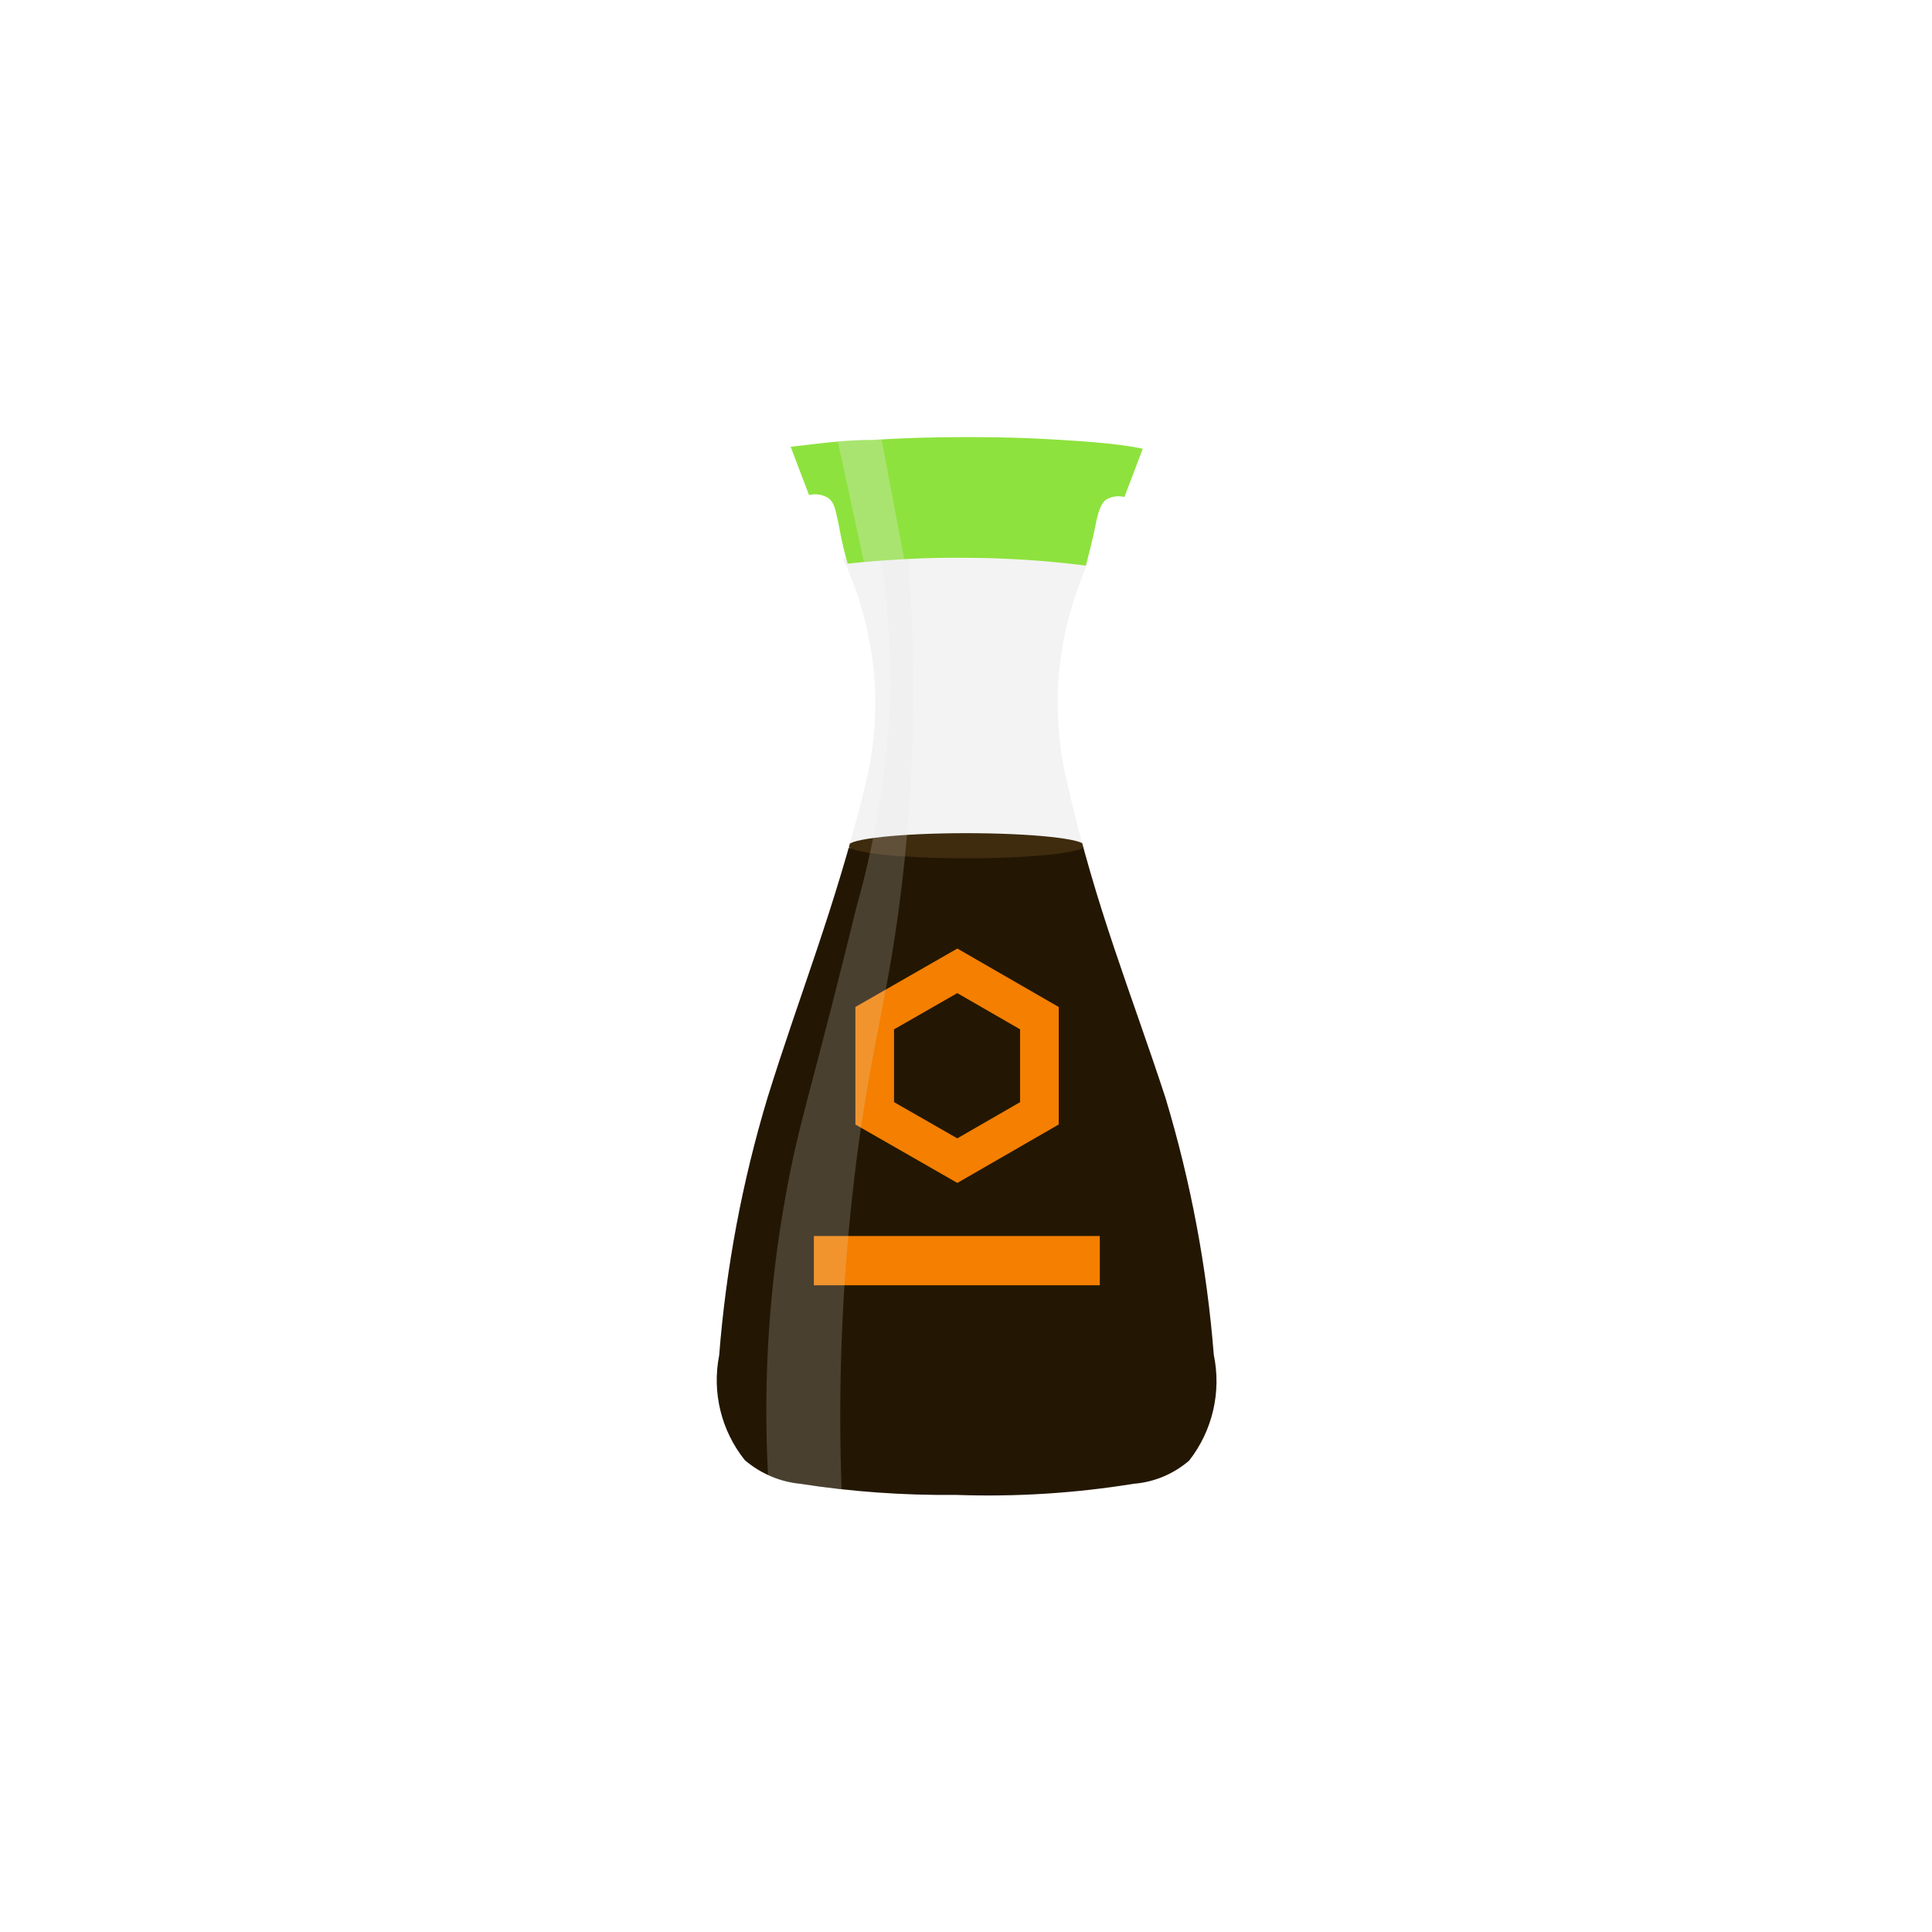 <svg xmlns="http://www.w3.org/2000/svg" xmlns:xlink="http://www.w3.org/1999/xlink" width="40" height="40" viewBox="0 0 40 40"><defs><clipPath id="a"><path d="M25.13,28.05a25.3,25.3,0,0,0-1-5.32c-.71-2.17-1.44-3.93-2-6.38a7.15,7.15,0,0,1-.22-2.22,7.27,7.27,0,0,1,.66-2.57l-2.6,0-2.52,0a7.27,7.27,0,0,1,.66,2.57,7.11,7.11,0,0,1-.22,2.22c-.6,2.45-1.33,4.22-2,6.38a25.31,25.31,0,0,0-1,5.33,2.65,2.65,0,0,0,.53,2.17,2.08,2.08,0,0,0,1.15.49,19.56,19.56,0,0,0,3.21.23,18.82,18.82,0,0,0,3.69-.23,2,2,0,0,0,1.15-.48A2.67,2.67,0,0,0,25.13,28.05Z" fill="#e8e8e8" opacity="0.5"/></clipPath><clipPath id="b"><path d="M22,9.11c-.93-.06-1.65-.06-1.95-.06s-1.07,0-2,.06c-.64,0-1.21.09-1.68.14l.38,1a.52.52,0,0,1,.38.05c.15.09.17.27.24.59a7.77,7.77,0,0,0,.18.78A20.78,20.78,0,0,1,20,11.55a20.13,20.13,0,0,1,2.48.16c.09-.33.15-.59.19-.78s.09-.5.24-.59a.5.5,0,0,1,.37-.05l.38-1C23.23,9.2,22.66,9.15,22,9.11Z" fill="#8ee23d"/></clipPath></defs><path d="M25.13,28.05a25.3,25.3,0,0,0-1-5.32c-.71-2.17-1.44-3.93-2-6.38a7.15,7.15,0,0,1-.22-2.22,7.27,7.27,0,0,1,.66-2.57l-2.6,0-2.52,0a7.27,7.27,0,0,1,.66,2.57,7.11,7.11,0,0,1-.22,2.22c-.6,2.45-1.33,4.22-2,6.38a25.31,25.31,0,0,0-1,5.33,2.65,2.65,0,0,0,.53,2.17,2.08,2.08,0,0,0,1.15.49,19.56,19.56,0,0,0,3.21.23,18.82,18.82,0,0,0,3.69-.23,2,2,0,0,0,1.15-.48A2.67,2.67,0,0,0,25.13,28.05Z" fill="#e8e8e8" opacity="0.5"/><g clip-path="url(#a)"><path d="M25.9,31.42H13.73V17.09a35.13,35.13,0,0,0,6.2.54,34.82,34.82,0,0,0,6-.54Z" fill="#231703"/><ellipse cx="20.01" cy="17.51" rx="2.45" ry="0.26" fill="#3f2b0e"/><polygon points="21.52 23.05 21.52 21.08 19.82 20.1 18.11 21.08 18.11 23.05 19.82 24.03 21.52 23.05" fill="none" stroke="#f47f00" stroke-miterlimit="10" stroke-width="0.8"/><rect x="16.85" y="25.59" width="5.92" height="1.02" fill="#f47f00"/><path d="M17.43,31l-1.51-.16a24.94,24.94,0,0,1,.55-7.09c.23-1,.48-1.79,1.27-5a19,19,0,0,0,.68-4.07,15.53,15.53,0,0,0-.19-3.09l.57-.06a34,34,0,0,1-.13,6.8c-.25,2.11-.56,3.05-.87,5.19A42,42,0,0,0,17.43,31Z" fill="#e8e8e8" opacity="0.2"/></g><path d="M22,9.11c-.93-.06-1.65-.06-1.95-.06s-1.07,0-2,.06c-.64,0-1.21.09-1.68.14l.38,1a.52.52,0,0,1,.38.05c.15.09.17.27.24.59a7.77,7.77,0,0,0,.18.78A20.78,20.78,0,0,1,20,11.55a20.13,20.13,0,0,1,2.48.16c.09-.33.15-.59.19-.78s.09-.5.24-.59a.5.5,0,0,1,.37-.05l.38-1C23.23,9.2,22.66,9.15,22,9.11Z" fill="#8ee23d"/><g clip-path="url(#b)"><path d="M18.8,12l-.82.07-.69-3.19.87-.27Z" fill="#e8e8e8" opacity="0.3"/></g></svg>